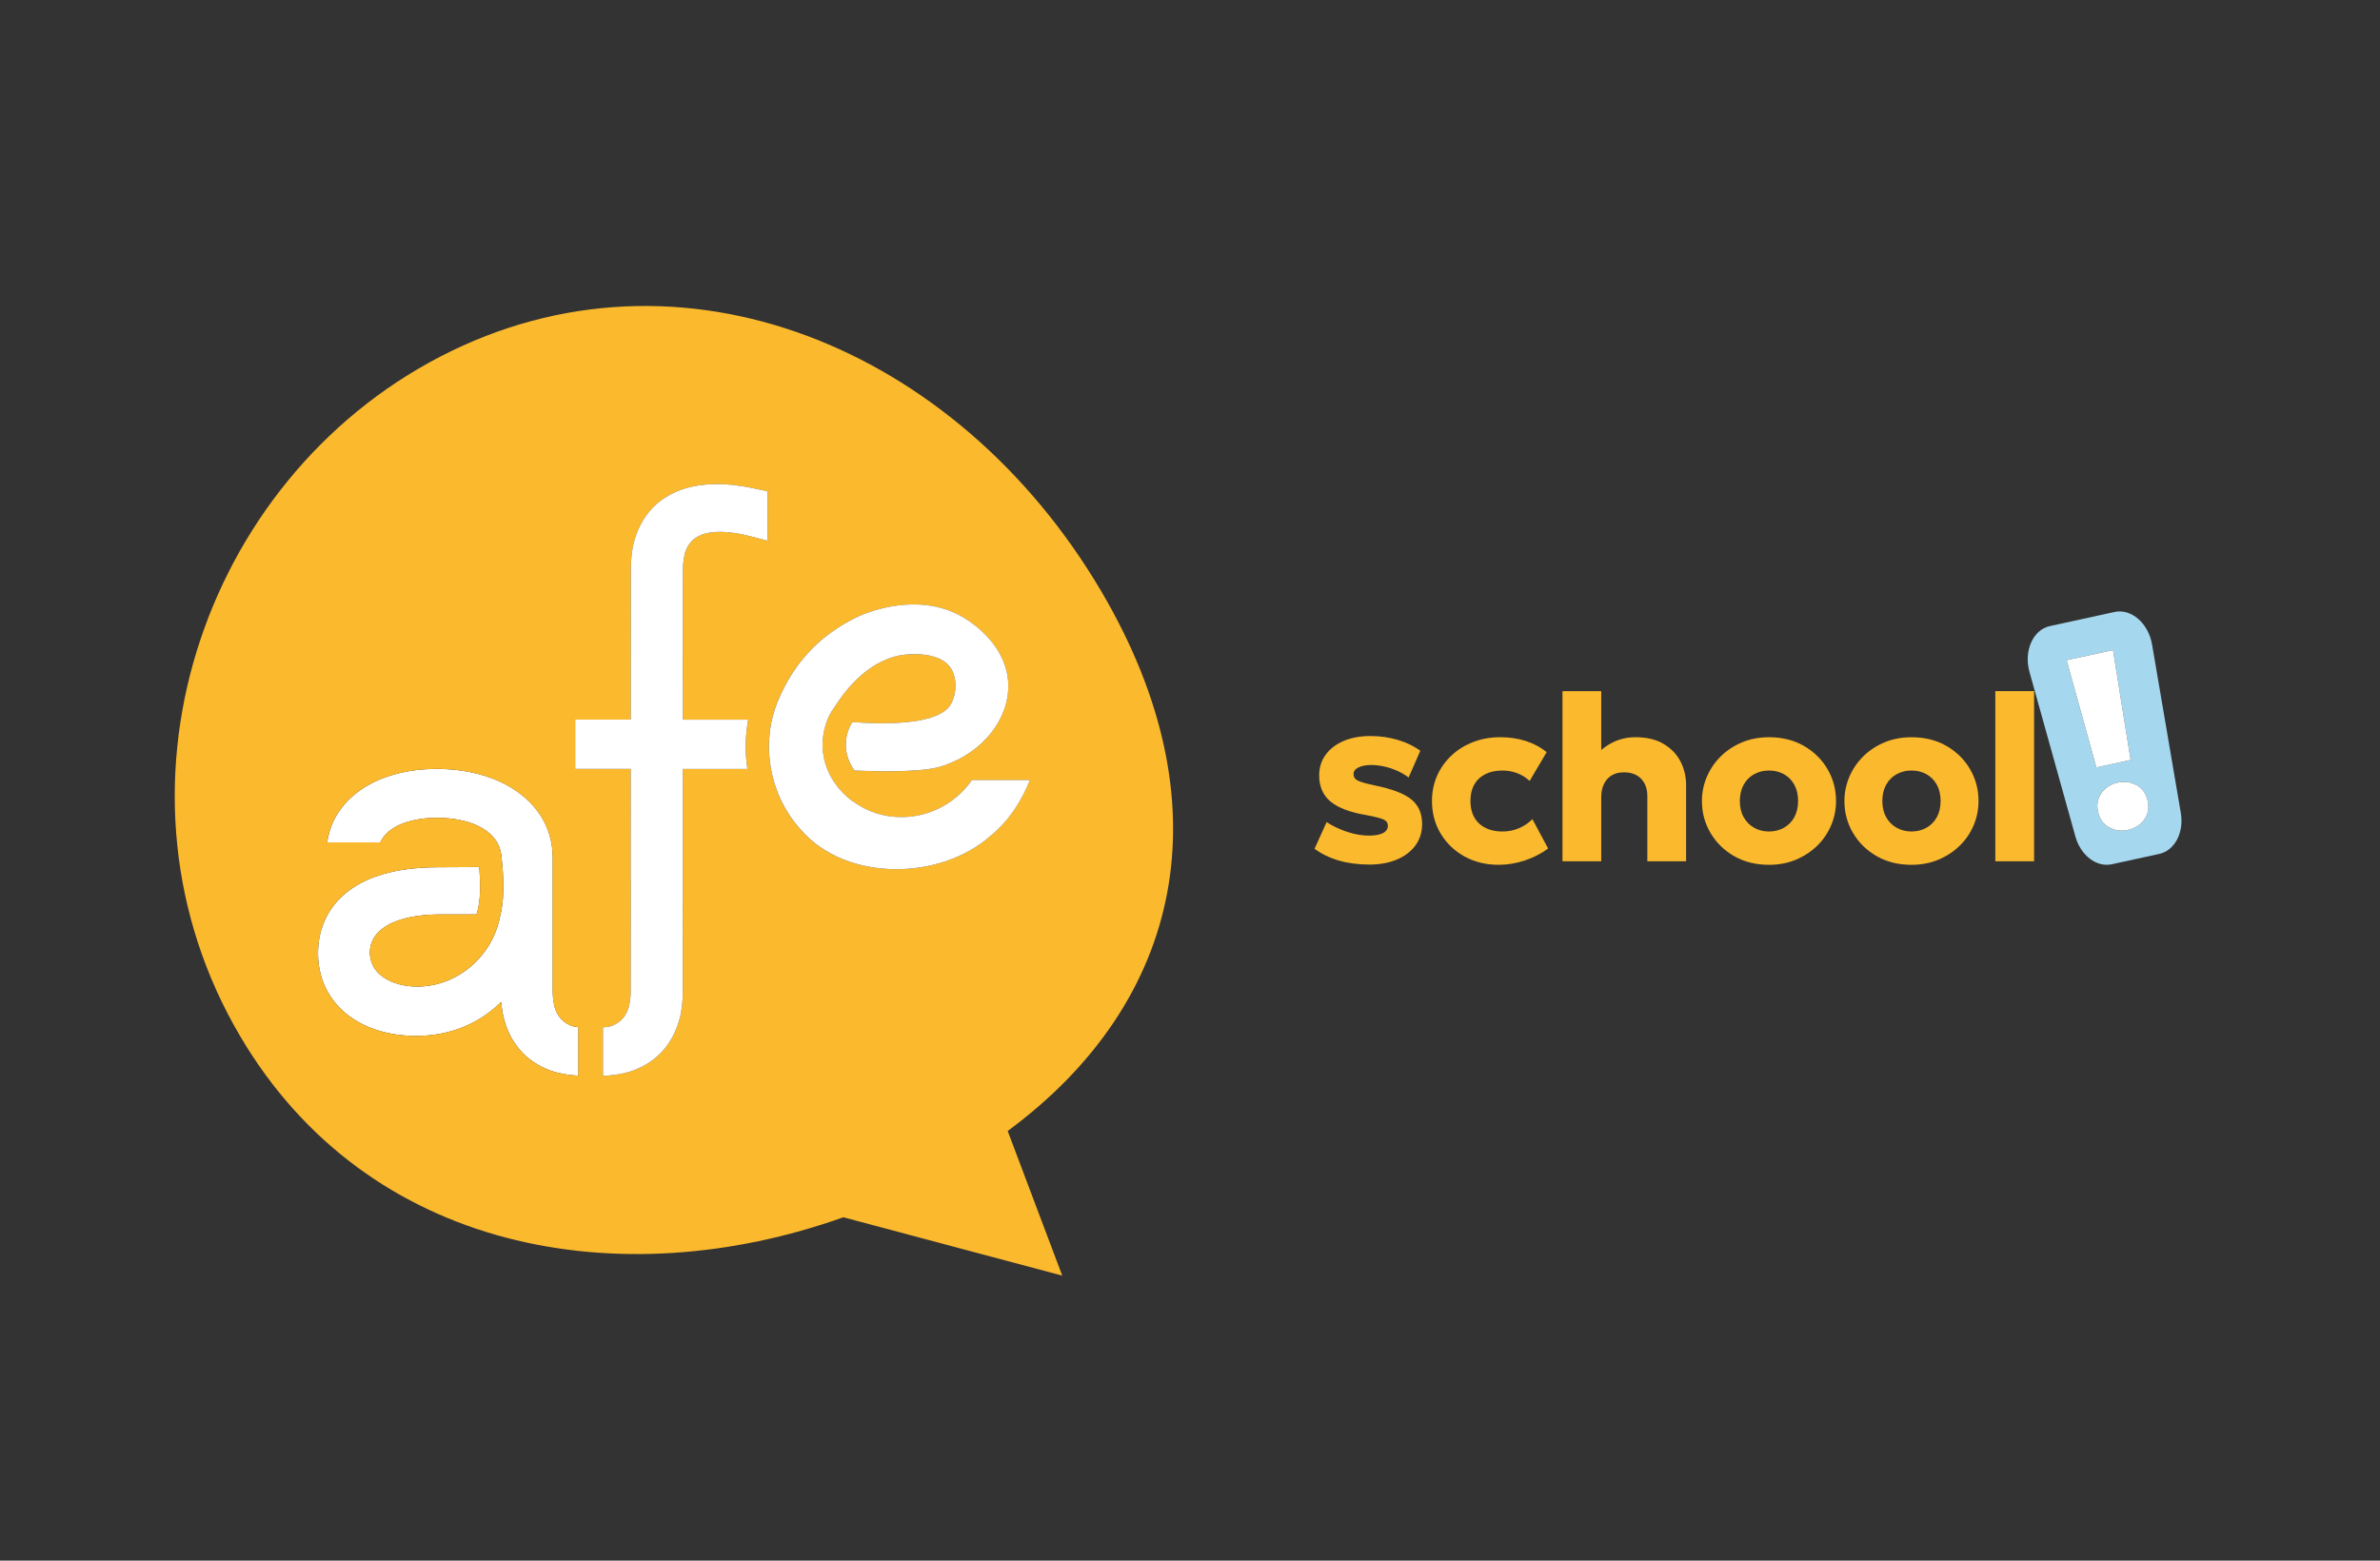 <?xml version="1.0" encoding="UTF-8"?>
<svg id="Calque_1" data-name="Calque 1" xmlns="http://www.w3.org/2000/svg" viewBox="0 0 1028.97 674.83">
  <rect x="0" y="0" width="1028.97" height="674.83" fill="#333333" stroke="none"/>
  <defs>
    <style>
      .cls-1 {
        fill: none;
      }

      .cls-2 {
        fill: #a5d7ee;
      }

      .cls-3 {
        fill: #fff;
      }

      .cls-4 {
        fill: #fbb92d;
      }
    </style>
  </defs>
  <path class="cls-1" d="M771.31,334.8c-1.91-1.07-4.07-1.61-6.49-1.61s-4.58.54-6.49,1.61c-1.91,1.07-3.41,2.6-4.5,4.57-1.09,1.98-1.63,4.31-1.63,7s.55,5.02,1.66,7c1.11,1.98,2.61,3.5,4.52,4.57,1.91,1.07,4.05,1.61,6.44,1.61s4.53-.54,6.44-1.61c1.91-1.07,3.4-2.6,4.5-4.57,1.09-1.98,1.63-4.31,1.63-7s-.54-5.02-1.61-7c-1.07-1.98-2.56-3.5-4.47-4.57Z"/>
  <path class="cls-1" d="M832.92,334.8c-1.91-1.07-4.07-1.61-6.49-1.61s-4.58.54-6.49,1.61c-1.91,1.07-3.4,2.6-4.5,4.57-1.09,1.98-1.63,4.31-1.63,7s.55,5.02,1.66,7c1.11,1.98,2.61,3.5,4.52,4.57,1.91,1.07,4.05,1.61,6.44,1.61s4.53-.54,6.44-1.61c1.91-1.07,3.4-2.6,4.5-4.57,1.09-1.98,1.63-4.31,1.63-7s-.54-5.02-1.61-7c-1.07-1.98-2.56-3.5-4.47-4.57Z"/>
  <path class="cls-3" d="M246.84,443.49c-2.09-.85-3.58-1.96-4.8-3.5-.81-1.03-1.5-2.28-2.04-3.86-.16-.47-1.03-3.52-1.04-7.58v-57.71c0-6-1.5-11.61-4.22-16.45-2.04-3.64-4.74-6.84-7.9-9.58-4.76-4.11-10.56-7.17-16.99-9.22-6.44-2.05-13.53-3.1-20.95-3.1-5.78,0-11.44.64-16.76,1.96-7.97,1.98-15.26,5.52-20.91,10.94-2.82,2.71-5.2,5.89-6.97,9.5-1.4,2.86-2.28,6.04-2.85,9.36h23c.46-.94.97-1.82,1.59-2.61,1.06-1.33,2.38-2.49,3.96-3.5,2.37-1.52,5.35-2.67,8.66-3.42,3.3-.75,6.92-1.1,10.47-1.09,4.04,0,7.93.45,11.4,1.32,5.22,1.3,9.43,3.54,12.15,6.35,1.37,1.41,2.4,2.95,3.12,4.71.57,1.39.94,2.94,1.07,4.71.24,1.86.46,4.13.6,6.7.08,1.59.19,3.69.19,6.08,0,3.07-.18,6.61-.86,10.27-.12.66-.29,1.43-.49,2.25-1.39,7.58-5.08,14.4-10.31,19.68-6.73,6.79-15.85,10.93-25.56,10.92-5.7.01-10.91-1.49-14.46-3.91-1.79-1.21-3.17-2.61-4.16-4.19-.99-1.59-1.62-3.35-1.83-5.51l-.05-1.13c0-1.75.35-3.52,1.17-5.24.61-1.29,1.49-2.56,2.77-3.8,1.91-1.86,4.77-3.68,9.07-5.07,4.29-1.39,9.99-2.33,17.37-2.37h15.74c.41-1.34.69-2.53.87-3.48.53-2.8.69-5.75.69-8.42,0-2.08-.1-3.98-.18-5.56-.06-1.08-.13-2.07-.22-3.02l-18.29.1c-8.97.05-16.62,1.07-23.13,2.95-4.88,1.41-9.12,3.3-12.74,5.64-5.43,3.49-9.42,8-11.94,12.98-2.53,4.98-3.59,10.35-3.58,15.6l.02,1.39v.02s0,.02,0,.02c.22,5.48,1.6,10.53,3.97,14.9,3.55,6.58,9.23,11.51,15.9,14.69,6.68,3.19,14.37,4.73,22.44,4.74,7.8,0,14.64-1.48,20.46-3.85,6.84-2.78,12.22-6.76,16.4-10.85.53,6.36,1.94,10.02,2.71,11.9,2.04,5.04,5.23,9.41,9.4,12.71,2.21,1.76,4.69,3.19,7.36,4.33v.12l.68.15,1.39.55c3.61,1.28,7.61,1.89,11.82,2.16v-21.03c-.65-.1-1.18-.08-1.86-.21l-1.32-.44Z"/>
  <path class="cls-4" d="M476,255.47c-62.15-105.31-181.85-155.04-285.59-101.3-103.74,53.74-148.63,188.73-86.49,294.04,55.11,93.38,164.33,112.5,260.7,78.16l94.64,25.24-23.59-62.55c75.64-55.83,94.86-141.18,40.32-233.6ZM250.03,465.17c-4.2-.28-8.21-.88-11.82-2.16l-1.39-.55-.68-.15v-.12c-2.67-1.14-5.15-2.58-7.36-4.33-4.16-3.3-7.35-7.66-9.4-12.71-.77-1.88-2.18-5.55-2.71-11.9-4.18,4.09-9.56,8.06-16.4,10.85-5.83,2.37-12.67,3.86-20.46,3.85-8.07,0-15.76-1.54-22.44-4.74-6.67-3.18-12.35-8.11-15.9-14.69-2.37-4.37-3.75-9.42-3.97-14.9v-.02s0-.02,0-.02l-.02-1.39c0-5.25,1.06-10.62,3.58-15.6,2.51-4.98,6.51-9.49,11.94-12.98,3.62-2.33,7.86-4.23,12.74-5.64,6.51-1.88,14.15-2.9,23.13-2.95l18.29-.1c.08.95.16,1.94.22,3.02.08,1.58.18,3.48.18,5.56,0,2.67-.16,5.62-.69,8.42-.18.95-.46,2.14-.87,3.48h-15.74c-7.37.05-13.08.98-17.37,2.37-4.29,1.39-7.15,3.21-9.07,5.07-1.28,1.24-2.15,2.52-2.77,3.8-.81,1.72-1.17,3.49-1.17,5.24l.05,1.13c.21,2.16.84,3.92,1.83,5.51.99,1.58,2.38,2.99,4.16,4.19,3.55,2.42,8.76,3.92,14.46,3.91,9.7,0,18.83-4.14,25.56-10.92,5.23-5.28,8.92-12.1,10.31-19.68.2-.81.37-1.58.49-2.25.68-3.66.86-7.21.86-10.27,0-2.39-.11-4.49-.19-6.08-.13-2.58-.36-4.84-.6-6.7-.14-1.77-.5-3.32-1.07-4.71-.72-1.76-1.75-3.3-3.12-4.71-2.72-2.8-6.93-5.05-12.15-6.35-3.47-.87-7.35-1.32-11.4-1.32-3.55,0-7.17.34-10.47,1.09-3.31.75-6.29,1.9-8.66,3.42-1.58,1.01-2.9,2.17-3.96,3.5-.62.79-1.13,1.67-1.59,2.61h-23c.57-3.32,1.45-6.5,2.85-9.36,1.77-3.61,4.15-6.8,6.97-9.5,5.65-5.42,12.94-8.95,20.91-10.94,5.32-1.32,10.97-1.96,16.76-1.96,7.43,0,14.51,1.05,20.95,3.1,6.43,2.05,12.23,5.12,16.99,9.22,3.17,2.74,5.87,5.94,7.9,9.58,2.72,4.85,4.23,10.46,4.22,16.45v57.71c.01,4.06.88,7.11,1.04,7.58.54,1.58,1.23,2.83,2.04,3.86,1.22,1.53,2.71,2.65,4.8,3.5l1.32.44c.68.13,1.21.11,1.86.21v21.03ZM331.81,233.8l-7.54-1.95c-4.95-1.28-9.33-1.89-12.98-1.88-3.34,0-6.06.5-8.14,1.34-2.09.85-3.58,1.96-4.8,3.5-.81,1.03-1.5,2.28-2.04,3.86-.16.47-1.04,3.55-1.04,7.65,0,3.5-.02,24.26-.04,48.41h.05s0,6.44,0,16.45h28.2c-.62,3.35-1.06,7.15-1.08,11.33v-.02.37c0,3.48.3,6.69.75,9.64h-27.88c-.02,37.65-.05,90.63-.05,95.99,0,9.54-2.01,14.34-2.95,16.66-2.05,5.04-5.23,9.41-9.4,12.71-2.21,1.76-4.69,3.19-7.36,4.33v.12l-.68.15-1.39.55c-3.87,1.37-8.18,2.01-12.74,2.23v-20.99c.95-.13,1.77-.12,2.79-.31l1.32-.44c2.09-.85,3.58-1.96,4.8-3.5.81-1.03,1.5-2.28,2.04-3.86.16-.47,1.04-3.55,1.04-7.65,0-3.5.02-24.26.04-48.41h-.05s.01-21.67.03-47.59h-24.03v-21.33h24.04c.02-30.69.03-60.87.03-64.85,0-9.54,2.01-14.34,2.95-16.66,2.05-5.04,5.23-9.41,9.4-12.71,2.77-2.2,5.95-3.93,9.43-5.16,4.64-1.64,9.81-2.43,15.43-2.43,5.3,0,11.01.7,17.15,2.08l4.71,1.06v21.31ZM428.16,361.48c-21.9,19.35-62.08,19.72-81.53-2.24-4.5-4.81-7.99-10.42-10.38-16.44h0c-.06-.16-.13-.36-.2-.53-.33-.84-.62-1.7-.91-2.56-.19-.57-.37-1.17-.55-1.79-.15-.51-.29-1.03-.43-1.55-.31-1.21-.6-2.51-.85-3.89-.18-.99-.34-2.01-.47-3.07-.02-.17-.04-.34-.06-.51-.1-.89-.18-1.8-.24-2.74l-.02-.29c-.05-.98-.09-1.99-.09-3.02v-.28s0-.02,0-.02c0-1.66.1-3.25.25-4.76.02-.24.04-.49.07-.73.07-.67.15-1.33.25-1.97.14-.93.29-1.87.48-2.79.04-.21.09-.41.13-.62.04-.17.07-.34.11-.51h.02c.82-3.56,2-7.06,3.61-10.42l-.03.03c3.02-6.57,6.39-12.17,11.8-18.19,10.82-12.06,24.5-17.1,24.5-17.1,4.46-1.66,25.78-9.61,44.22,2.35,2.57,1.67,17.48,11.33,18.05,27.89.52,14.86-10.7,29.54-28,35.34-7.57,2.88-26.17,2.65-38.49,2.11-1.95-2.71-3.63-6.27-3.72-10.77v-.34c0-2.04.38-3.98.8-5.41.21-.71.42-1.3.58-1.7.08-.2.15-.36.19-.47l.07-.15c.37-.77.78-1.46,1.2-2.09,13.11.96,34.31,1.25,41.28-6.04,3.23-3.38,4.7-11.5,1.47-16.95-4.25-7.16-16.2-6.45-18.53-6.31-15.96.95-26.84,14.7-31.96,22.83-.89,1.21-1.76,2.58-2.53,4.18-.07.15-.22.48-.39.9l-.15.3h.03c-.78,1.94-2.1,5.88-2.13,10.9v.56c.16,7.51,3.22,13.37,6.26,17.3,3.05,3.95,6.14,6.14,6.9,6.67l.03-.04c15.62,11.62,39.27,8.19,51.35-9.26h25.11c-3.71,9.3-9.25,17.83-17.11,24.19Z"/>
  <path class="cls-3" d="M309.95,209.35c-5.62,0-10.79.79-15.43,2.43-3.48,1.23-6.66,2.96-9.43,5.16-4.16,3.3-7.35,7.66-9.4,12.71-.94,2.32-2.95,7.12-2.95,16.66,0,3.98-.01,34.16-.03,64.85h-24.04v21.33h24.03c-.01,25.92-.03,47.59-.03,47.59h.05c-.02,24.15-.04,44.9-.04,48.41,0,4.1-.88,7.18-1.04,7.65-.54,1.58-1.23,2.83-2.04,3.86-1.22,1.53-2.71,2.65-4.8,3.5l-1.32.44c-1.02.19-1.83.19-2.79.31v20.99c4.56-.22,8.87-.86,12.74-2.23l1.39-.55.68-.15v-.12c2.67-1.14,5.15-2.58,7.36-4.33,4.16-3.3,7.35-7.66,9.4-12.71.94-2.32,2.95-7.12,2.95-16.66,0-5.36.03-58.34.05-95.99h27.88c-.45-2.95-.75-6.16-.75-9.64v-.37s0,.02,0,.02c.02-4.19.46-7.98,1.08-11.33h-28.2c0-10.01,0-16.45,0-16.45h-.05c.02-24.15.04-44.9.04-48.41,0-4.1.88-7.18,1.04-7.65.54-1.58,1.23-2.83,2.04-3.86,1.22-1.53,2.71-2.65,4.8-3.5,2.08-.84,4.8-1.34,8.14-1.34,3.65,0,8.03.6,12.98,1.88l7.54,1.95v-21.31l-4.71-1.06c-6.13-1.38-11.85-2.08-17.15-2.08Z"/>
  <path class="cls-3" d="M368.81,346.55l-.03.04c-.76-.53-3.85-2.72-6.9-6.67-3.04-3.93-6.1-9.8-6.25-17.3v-.56c.02-5.02,1.34-8.96,2.12-10.9h-.03s.15-.3.15-.3c.18-.42.33-.75.39-.9.77-1.6,1.64-2.97,2.53-4.18,5.12-8.12,16-21.88,31.96-22.83,2.33-.14,14.28-.85,18.53,6.31,3.23,5.45,1.76,13.57-1.47,16.95-6.97,7.29-28.18,7.01-41.28,6.04-.42.63-.83,1.32-1.2,2.09l-.07.15c-.05.11-.11.26-.19.47-.16.4-.37.99-.58,1.7-.42,1.42-.81,3.36-.8,5.41v.34c.1,4.5,1.78,8.06,3.73,10.77,12.32.54,30.92.77,38.49-2.11,17.3-5.8,28.52-20.48,28-35.34-.58-16.56-15.48-26.22-18.05-27.89-18.44-11.96-39.76-4.02-44.22-2.35,0,0-13.68,5.04-24.5,17.1-5.41,6.03-8.77,11.63-11.8,18.19l.03-.03c-1.61,3.36-2.79,6.86-3.61,10.42h-.02c-.04.17-.07.34-.11.51-.04.21-.09.41-.13.62-.19.93-.34,1.86-.48,2.79-.09.64-.17,1.3-.25,1.97-.03.24-.05.49-.07.73-.14,1.52-.24,3.1-.25,4.76v.3c0,1.03.03,2.04.09,3.02l.02.29c.06.94.14,1.85.24,2.74.02.17.04.34.06.51.13,1.07.29,2.09.47,3.07.25,1.38.54,2.68.85,3.89.13.52.28,1.03.43,1.55.18.62.36,1.22.55,1.79.28.86.58,1.71.91,2.56.07.17.13.37.2.53h0c2.4,6.02,5.88,11.63,10.38,16.44,19.45,21.95,59.63,21.59,81.53,2.24,7.86-6.36,13.4-14.89,17.11-24.19h-25.11c-12.08,17.45-35.73,20.87-51.35,9.26Z"/>
  <path class="cls-4" d="M610.18,345.69c-3.1-2.54-8.36-4.55-15.79-6.05-3.68-.78-6.13-1.48-7.36-2.09-1.23-.61-1.84-1.55-1.84-2.81s.71-2.19,2.12-2.89c1.41-.7,3.26-1.05,5.54-1.05,1.84,0,3.73.22,5.67.66,1.94.44,3.82,1.07,5.65,1.89,1.82.82,3.43,1.77,4.83,2.86l5.06-11.55c-2.69-2.01-5.92-3.58-9.68-4.7-3.76-1.12-7.76-1.69-11.98-1.69s-8.15.71-11.47,2.12c-3.32,1.41-5.92,3.4-7.79,5.95-1.87,2.55-2.81,5.54-2.81,8.94,0,4.8,1.63,8.57,4.88,11.29,3.25,2.73,8.39,4.68,15.4,5.87,3.71.68,6.21,1.31,7.49,1.89,1.28.58,1.92,1.48,1.92,2.71,0,1.4-.7,2.46-2.1,3.19-1.4.73-3.42,1.1-6.08,1.1-2.9,0-5.96-.52-9.2-1.56-3.24-1.04-6.27-2.46-9.09-4.27l-5.21,11.5c2.9,2.18,6.34,3.87,10.35,5.06,4,1.19,8.42,1.79,13.26,1.79,4.56,0,8.56-.72,11.98-2.17,3.42-1.45,6.1-3.48,8.02-6.11,1.92-2.62,2.89-5.7,2.89-9.25,0-4.56-1.55-8.11-4.65-10.65Z"/>
  <path class="cls-4" d="M656.54,358.2c-2.16.9-4.47,1.35-6.92,1.35-4.33,0-7.72-1.17-10.19-3.5-2.47-2.33-3.7-5.58-3.7-9.73,0-2.76.55-5.12,1.66-7.07,1.11-1.96,2.7-3.46,4.78-4.5,2.08-1.04,4.55-1.56,7.41-1.56,2.18,0,4.27.37,6.26,1.1,1.99.73,3.82,1.87,5.49,3.4l7.36-12.47c-2.69-2.15-5.72-3.75-9.09-4.83-3.37-1.07-7.03-1.61-10.98-1.61-4.19,0-8.08.69-11.67,2.07-3.59,1.38-6.73,3.32-9.4,5.82-2.67,2.5-4.75,5.43-6.23,8.76-1.48,3.34-2.22,6.98-2.22,10.93,0,5.24,1.26,9.95,3.78,14.13,2.52,4.17,5.95,7.46,10.29,9.86,4.34,2.4,9.27,3.6,14.79,3.6,3.78,0,7.55-.63,11.32-1.89,3.76-1.26,7.11-2.98,10.04-5.16l-6.79-12.67c-1.81,1.74-3.79,3.06-5.95,3.96Z"/>
  <path class="cls-4" d="M719.28,321.7c-3.25-1.94-7.32-2.91-12.18-2.91-3.75,0-7.17.82-10.27,2.45-1.64.86-3.15,1.89-4.55,3.07v-25.45h-16.76v73.57h16.76v-27.74c0-2.18.4-4.09,1.2-5.72.8-1.63,1.94-2.89,3.42-3.75,1.48-.87,3.28-1.28,5.39-1.25,3.13.04,5.57.99,7.31,2.86,1.74,1.87,2.61,4.33,2.61,7.36v28.25h16.76v-33c0-3.61-.8-6.98-2.4-10.12-1.6-3.13-4.03-5.67-7.28-7.61Z"/>
  <path class="cls-4" d="M779.9,322.54c-4.36-2.5-9.38-3.75-15.07-3.75-4.26,0-8.16.74-11.7,2.22-3.54,1.48-6.61,3.51-9.2,6.08-2.59,2.57-4.59,5.52-6,8.84-1.41,3.32-2.12,6.8-2.12,10.45,0,5.01,1.23,9.6,3.7,13.79,2.47,4.19,5.88,7.54,10.24,10.04,4.36,2.5,9.38,3.75,15.07,3.75,4.26,0,8.16-.75,11.7-2.25,3.54-1.5,6.61-3.53,9.2-6.08,2.59-2.55,4.58-5.49,5.98-8.81,1.4-3.32,2.09-6.8,2.09-10.45,0-5.01-1.23-9.6-3.68-13.79s-5.86-7.54-10.22-10.04ZM775.76,353.37c-1.09,1.98-2.59,3.5-4.5,4.57-1.91,1.07-4.05,1.61-6.44,1.61s-4.53-.54-6.44-1.61c-1.91-1.07-3.41-2.6-4.52-4.57-1.11-1.98-1.66-4.31-1.66-7s.55-5.02,1.63-7c1.09-1.98,2.59-3.5,4.5-4.57,1.91-1.07,4.07-1.61,6.49-1.61s4.58.54,6.49,1.61c1.91,1.07,3.4,2.6,4.47,4.57,1.07,1.98,1.61,4.31,1.61,7s-.55,5.02-1.63,7Z"/>
  <path class="cls-4" d="M841.51,322.54c-4.36-2.5-9.38-3.75-15.07-3.75-4.26,0-8.16.74-11.7,2.22-3.54,1.48-6.61,3.51-9.2,6.08-2.59,2.57-4.59,5.52-6,8.84-1.41,3.32-2.12,6.8-2.12,10.45,0,5.01,1.23,9.6,3.7,13.79,2.47,4.19,5.88,7.54,10.24,10.04,4.36,2.5,9.38,3.75,15.07,3.75,4.26,0,8.16-.75,11.7-2.25,3.54-1.5,6.61-3.53,9.2-6.08,2.59-2.55,4.58-5.49,5.98-8.81,1.4-3.32,2.09-6.8,2.09-10.45,0-5.01-1.23-9.6-3.68-13.79s-5.86-7.54-10.22-10.04ZM837.37,353.37c-1.09,1.98-2.59,3.5-4.5,4.57-1.91,1.07-4.05,1.61-6.44,1.61s-4.53-.54-6.44-1.61c-1.91-1.07-3.41-2.6-4.52-4.57-1.11-1.98-1.66-4.31-1.66-7s.55-5.02,1.63-7c1.09-1.98,2.59-3.5,4.5-4.57,1.91-1.07,4.07-1.61,6.49-1.61s4.58.54,6.49,1.61c1.91,1.07,3.4,2.6,4.47,4.57,1.07,1.98,1.61,4.31,1.61,7s-.55,5.02-1.63,7Z"/>
  <rect class="cls-4" x="862.66" y="298.86" width="16.76" height="73.57"/>
  <g>
    <path class="cls-2" d="M877.42,290.54l19.85,71.16c2.29,8.22,9.18,13.46,15.78,12.02l20.5-4.48c6.67-1.46,10.75-9.23,9.3-17.73l-12.42-72.79c-1.57-9.23-9-15.67-16.24-14.09l-27.94,6.1c-7.31,1.6-11.37,10.7-8.83,19.8ZM913.54,281.1l7.61,47.51-14.8,3.23-12.9-46.36,20.09-4.39ZM928.24,352.09c-.64,1.73-1.68,3.19-3.15,4.37-1.45,1.18-3.15,1.99-5.09,2.41-2.89.63-5.6.27-8.13-1.1-2.53-1.37-4.14-3.62-4.83-6.75-.46-2.12-.37-4.04.26-5.76.64-1.73,1.69-3.2,3.14-4.4,1.46-1.2,3.15-2.01,5.09-2.44,2.92-.64,5.64-.28,8.15,1.1,2.52,1.37,4.12,3.64,4.81,6.82.46,2.11.37,4.03-.27,5.75Z"/>
    <polygon class="cls-3" points="921.15 328.61 913.54 281.1 893.46 285.48 906.35 331.84 921.15 328.61"/>
    <path class="cls-3" d="M923.69,339.52c-2.51-1.37-5.23-1.73-8.15-1.1-1.94.42-3.63,1.23-5.09,2.44-1.45,1.2-2.5,2.67-3.14,4.4-.63,1.72-.73,3.65-.26,5.76.68,3.13,2.29,5.38,4.83,6.75,2.53,1.37,5.24,1.73,8.13,1.1,1.94-.42,3.63-1.23,5.09-2.41,1.46-1.18,2.51-2.64,3.15-4.37.64-1.73.73-3.65.27-5.75-.69-3.17-2.3-5.45-4.81-6.82Z"/>
  </g>
</svg>